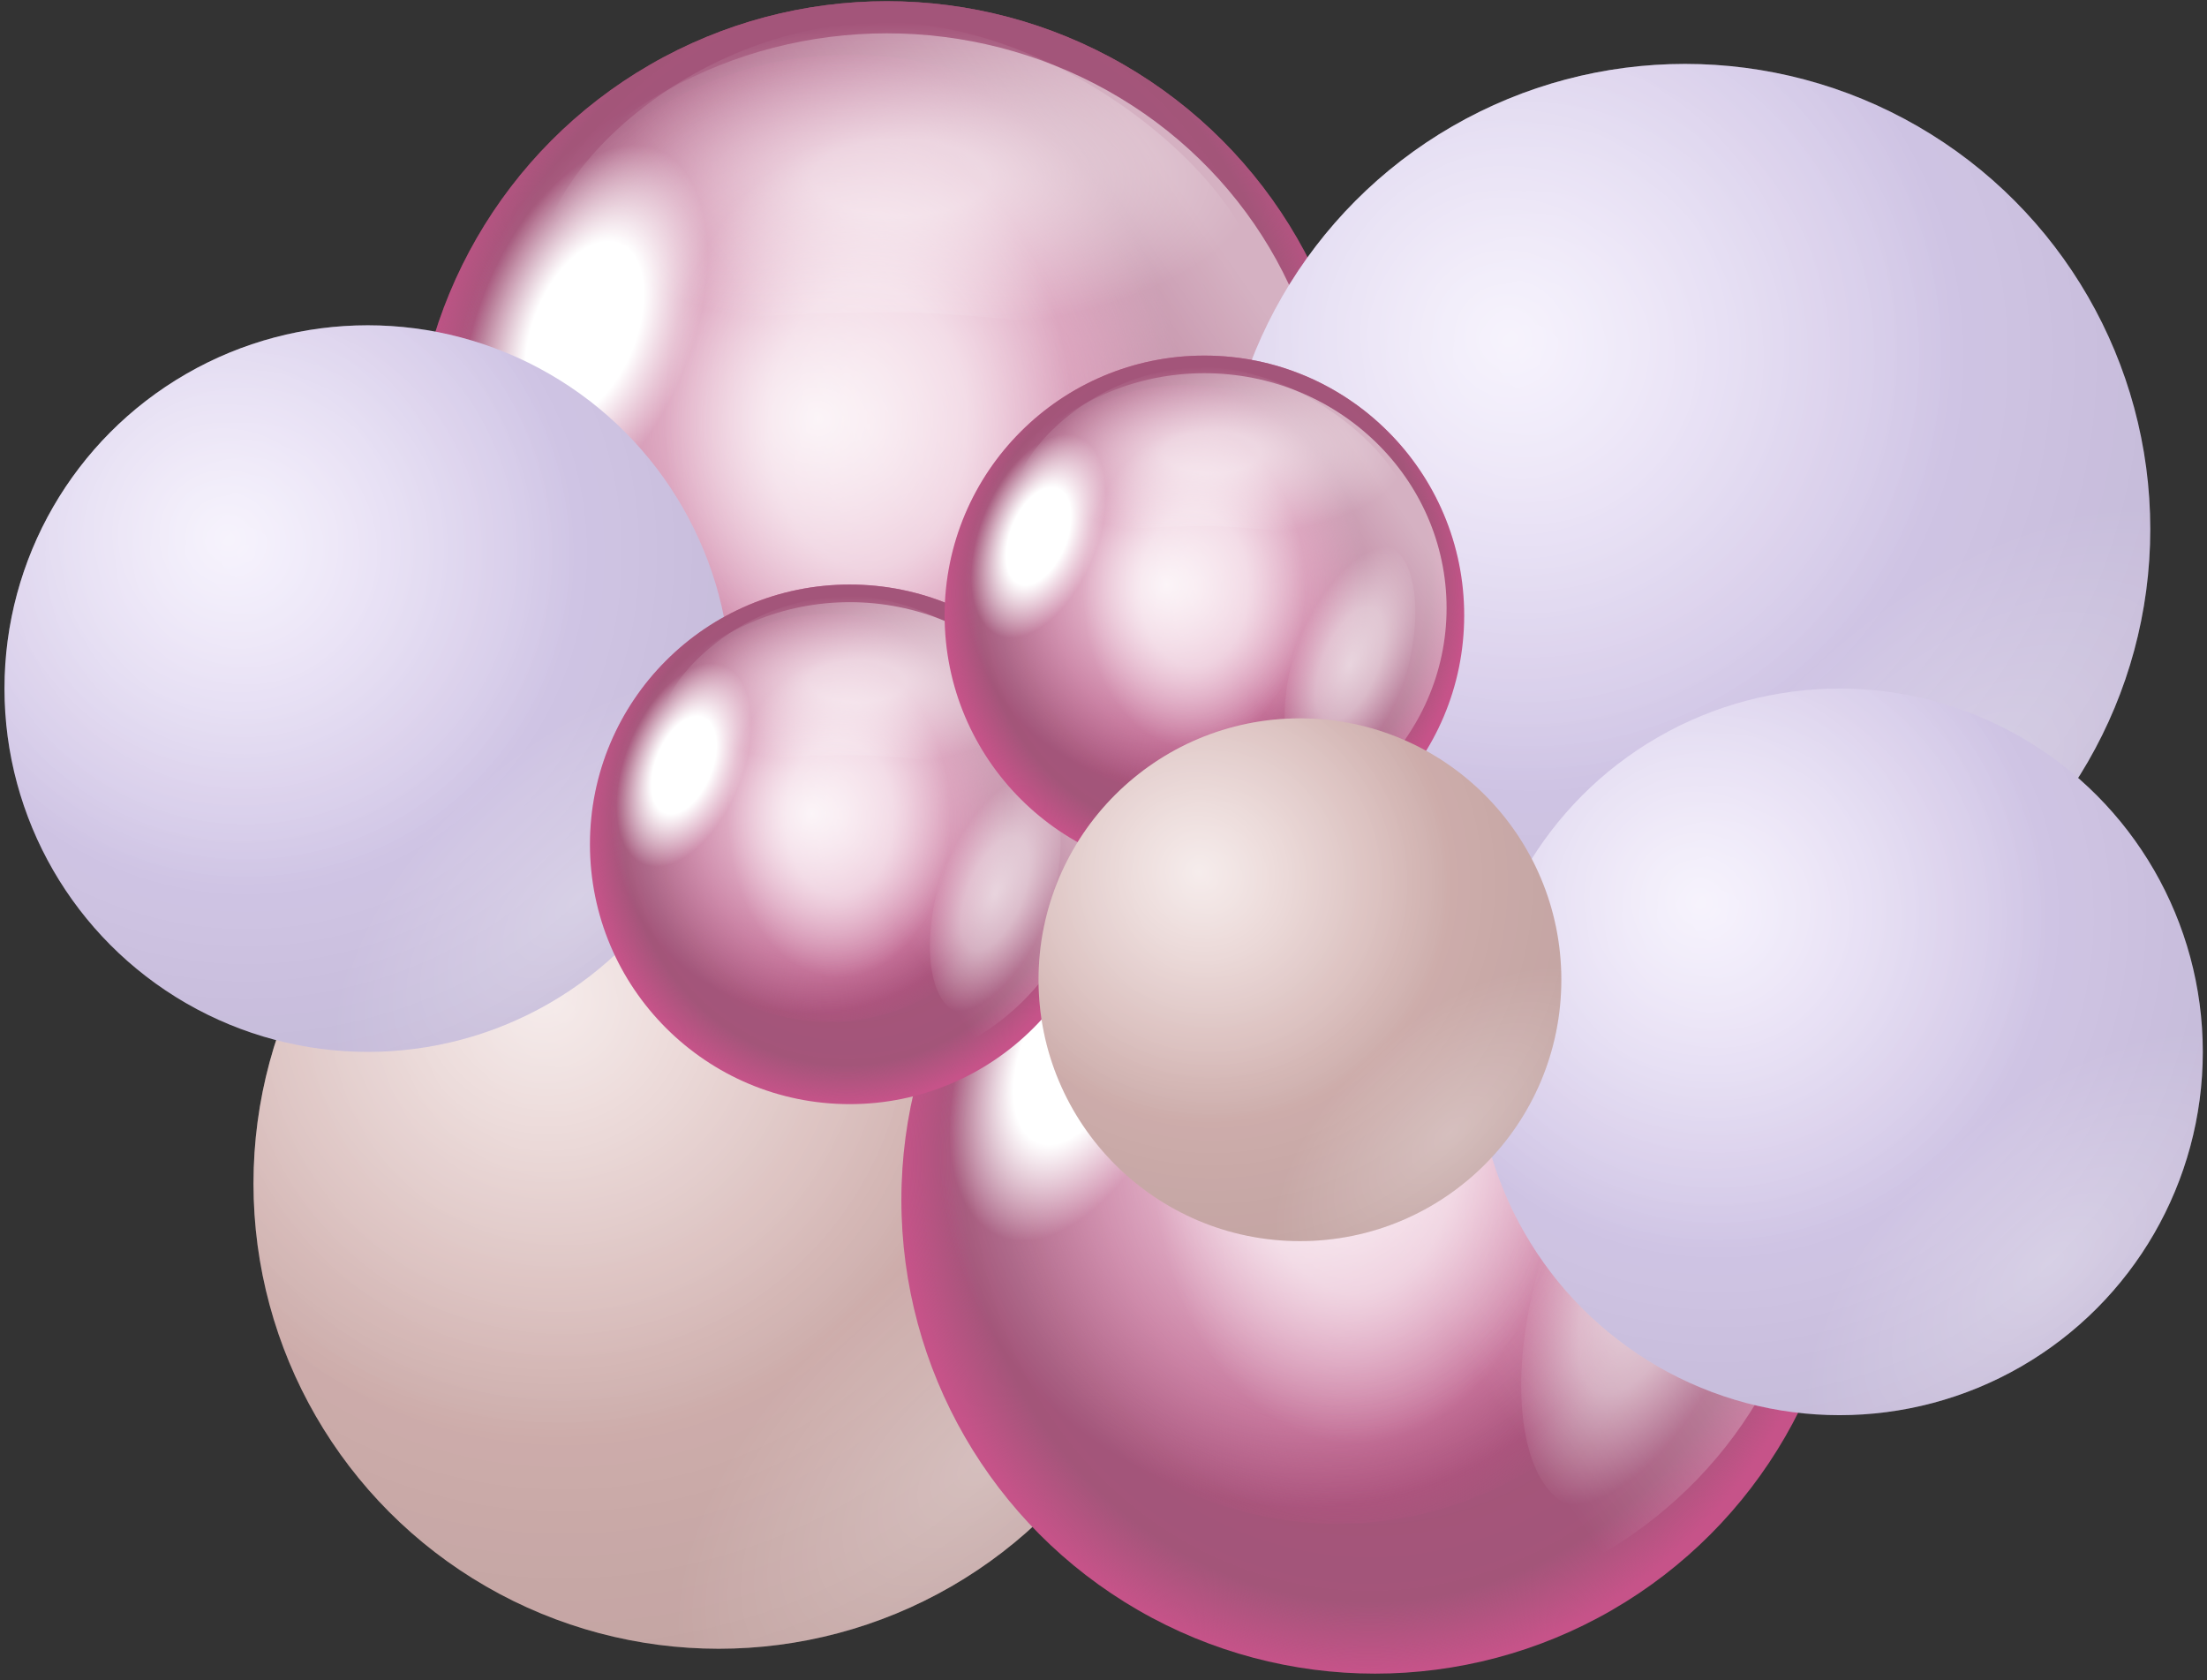 <?xml version="1.0" encoding="UTF-8" standalone="no"?><svg xmlns="http://www.w3.org/2000/svg" xmlns:xlink="http://www.w3.org/1999/xlink" fill="none" height="236" style="fill: none" viewBox="0 0 310 236" width="310"><rect x="0" y="0" width="310" height="236" fill="#333333" stroke="none"/><circle cx="100.946" cy="166.242" fill="#ddbab8" r="65.342"/><circle cx="100.946" cy="166.242" fill="url(#a)" fill-opacity="0.9" r="65.342"/><circle cx="100.946" cy="166.242" fill="url(#b)" r="65.342"/><circle cx="100.946" cy="166.242" fill="url(#c)" r="65.342"/><circle cx="124.575" cy="66.697" fill="#c65389" r="66.526"/><circle cx="124.575" cy="66.697" fill="url(#d)" r="66.526"/><circle cx="119.313" cy="59.931" fill="url(#e)" r="52.243"/><ellipse cx="114.803" cy="58.804" fill="url(#f)" rx="51.492" ry="51.116"/><ellipse cx="124.575" cy="64.817" fill="url(#g)" rx="62.016" ry="60.136"/><path d="M150.509 59.931C150.509 82.557 137.72 100.899 121.944 100.899C106.168 100.899 93.379 82.557 93.379 59.931C93.379 37.305 106.168 18.963 121.944 18.963C137.72 18.963 150.509 37.305 150.509 59.931Z" fill="url(#h)"/><ellipse cx="82.103" cy="46.401" fill="url(#i)" rx="15.034" ry="27.437" transform="rotate(21.98 82.103 46.4)"/><ellipse cx="161.85" cy="79.299" fill="url(#j)" rx="14.54" ry="31.948" transform="rotate(16.955 161.85 79.299)"/><path d="M176.818 39.904C176.818 52.581 150.355 43.839 124.138 43.839C97.922 43.839 76.09 49.302 76.09 36.625C76.09 23.948 97.922 3.178 124.138 3.178C150.355 3.178 176.818 27.227 176.818 39.904Z" fill="url(#k)"/><circle cx="51.657" cy="96.718" fill="#e0d4f6" r="51.028"/><circle cx="51.657" cy="96.718" fill="url(#l)" fill-opacity="0.9" r="51.028"/><circle cx="51.657" cy="96.718" fill="url(#m)" r="51.028"/><circle cx="51.657" cy="96.718" fill="url(#n)" r="51.028"/><circle cx="193.136" cy="168.552" fill="#c65389" r="66.526"/><circle cx="193.136" cy="168.552" fill="url(#o)" r="66.526"/><circle cx="187.874" cy="161.787" fill="url(#p)" r="52.243"/><ellipse cx="183.364" cy="160.66" fill="url(#q)" rx="51.492" ry="51.116"/><ellipse cx="193.136" cy="166.673" fill="url(#r)" rx="62.016" ry="60.136"/><path d="M219.07 161.787C219.07 184.413 206.281 202.755 190.505 202.755C174.729 202.755 161.94 184.413 161.94 161.787C161.94 139.161 174.729 120.819 190.505 120.819C206.281 120.819 219.07 139.161 219.07 161.787Z" fill="url(#s)"/><ellipse cx="150.665" cy="148.256" fill="url(#t)" rx="15.034" ry="27.437" transform="rotate(21.98 150.665 148.256)"/><ellipse cx="230.411" cy="181.154" fill="url(#u)" rx="14.54" ry="31.948" transform="rotate(16.955 230.411 181.154)"/><path d="M245.38 141.76C245.38 154.437 218.917 145.695 192.7 145.695C166.483 145.695 144.651 151.158 144.651 138.48C144.651 125.803 166.483 105.033 192.7 105.033C218.917 105.033 245.38 129.083 245.38 141.76Z" fill="url(#v)"/><circle cx="119.356" cy="118.596" fill="#c65389" r="36.49"/><circle cx="119.356" cy="118.596" fill="url(#w)" r="36.49"/><circle cx="116.469" cy="114.886" fill="url(#x)" r="28.656"/><ellipse cx="113.996" cy="114.267" fill="url(#y)" rx="28.244" ry="28.038"/><ellipse cx="119.356" cy="117.566" fill="url(#z)" rx="34.016" ry="32.985"/><path d="M133.581 114.886C133.581 127.296 126.566 137.357 117.913 137.357C109.259 137.357 102.245 127.296 102.245 114.886C102.245 102.475 109.259 92.414 117.913 92.414C126.566 92.414 133.581 102.475 133.581 114.886Z" fill="url(#A)"/><ellipse cx="96.06" cy="107.464" fill="url(#B)" rx="8.246" ry="15.05" transform="rotate(21.98 96.06 107.464)"/><ellipse cx="139.801" cy="125.509" fill="url(#C)" rx="7.975" ry="17.524" transform="rotate(16.955 139.801 125.509)"/><path d="M148.012 103.9C148.012 110.854 133.496 106.059 119.116 106.059C104.736 106.059 92.761 109.055 92.761 102.102C92.761 95.148 104.736 83.756 119.116 83.756C133.496 83.756 148.012 96.947 148.012 103.9Z" fill="url(#D)"/><circle cx="236.691" cy="74.319" fill="#e0d4f6" r="65.342"/><circle cx="236.691" cy="74.319" fill="url(#E)" fill-opacity="0.9" r="65.342"/><circle cx="236.691" cy="74.319" fill="url(#F)" r="65.342"/><circle cx="236.691" cy="74.319" fill="url(#G)" r="65.342"/><circle cx="258.383" cy="147.746" fill="#e0d4f6" r="51.028"/><circle cx="258.383" cy="147.746" fill="url(#H)" fill-opacity="0.9" r="51.028"/><circle cx="258.383" cy="147.746" fill="url(#I)" r="51.028"/><circle cx="258.383" cy="147.746" fill="url(#J)" r="51.028"/><circle cx="169.174" cy="86.436" fill="#c65389" r="36.49"/><circle cx="169.174" cy="86.436" fill="url(#K)" r="36.49"/><circle cx="166.288" cy="82.725" fill="url(#L)" r="28.656"/><ellipse cx="163.814" cy="82.107" fill="url(#M)" rx="28.244" ry="28.038"/><ellipse cx="169.174" cy="85.405" fill="url(#N)" rx="34.016" ry="32.985"/><path d="M183.399 82.725C183.399 95.135 176.384 105.196 167.731 105.196C159.078 105.196 152.063 95.135 152.063 82.725C152.063 70.314 159.078 60.254 167.731 60.254C176.384 60.254 183.399 70.314 183.399 82.725Z" fill="url(#O)"/><ellipse cx="145.878" cy="75.303" fill="url(#P)" rx="8.246" ry="15.05" transform="rotate(21.98 145.878 75.303)"/><ellipse cx="189.62" cy="93.348" fill="url(#Q)" rx="7.975" ry="17.524" transform="rotate(16.955 189.62 93.348)"/><path d="M197.83 71.74C197.83 78.693 183.315 73.898 168.935 73.898C154.555 73.898 142.58 76.895 142.58 69.941C142.58 62.988 154.555 51.595 168.935 51.595C183.315 51.595 197.83 64.786 197.83 71.74Z" fill="url(#R)"/><circle cx="182.592" cy="137.613" fill="#ddbab8" r="36.714"/><circle cx="182.592" cy="137.613" fill="url(#S)" fill-opacity="0.9" r="36.714"/><circle cx="182.592" cy="137.613" fill="url(#T)" r="36.714"/><circle cx="182.592" cy="137.613" fill="url(#U)" r="36.714"/><defs><radialGradient cx="0" cy="0" gradientTransform="rotate(46.706 -124.802 162.573) scale(108.2)" gradientUnits="userSpaceOnUse" id="a" r="1"><stop stop-opacity="0"/><stop offset="1" stop-opacity="0.15"/></radialGradient><radialGradient cx="0" cy="0" gradientTransform="rotate(45.609 -127.753 159.865) scale(173.053 166.635)" gradientUnits="userSpaceOnUse" id="b" r="1"><stop stop-color="#ffffff" stop-opacity="0.73"/><stop offset="0.372" stop-color="#ffffff" stop-opacity="0"/><stop offset="0.604" stop-opacity="0"/></radialGradient><radialGradient cx="0" cy="0" gradientTransform="rotate(-132.005 114.898 71.392) scale(40.476 77.804)" gradientUnits="userSpaceOnUse" id="c" r="1"><stop stop-color="#ffffff" stop-opacity="0.28"/><stop offset="0.695" stop-color="#ffffff" stop-opacity="0"/></radialGradient><radialGradient cx="0" cy="0" gradientTransform="rotate(93.25 33.942 88.852) scale(73.338 67.103)" gradientUnits="userSpaceOnUse" id="d" r="1"><stop stop-color="#925672" stop-opacity="0"/><stop offset="0.536" stop-color="#925672" stop-opacity="0.65"/><stop offset="0.865" stop-color="#925672" stop-opacity="0.67"/><stop offset="1" stop-color="#925672" stop-opacity="0"/></radialGradient><radialGradient cx="0" cy="0" gradientTransform="matrix(3.759 56.002 -46.781 3.14 118.937 59.555)" gradientUnits="userSpaceOnUse" id="e" r="1"><stop stop-color="#c65389"/><stop offset="0.708" stop-color="#c65389" stop-opacity="0.568"/><stop offset="1" stop-color="#c65389" stop-opacity="0"/></radialGradient><radialGradient cx="0" cy="0" gradientTransform="rotate(90 28 86.803) scale(51.116 51.492)" gradientUnits="userSpaceOnUse" id="f" r="1"><stop stop-color="#ffffff" stop-opacity="0.86"/><stop offset="1" stop-color="#ffffff" stop-opacity="0"/></radialGradient><radialGradient cx="0" cy="0" gradientTransform="matrix(0 40.968 -28.565 0 121.944 59.931)" gradientUnits="userSpaceOnUse" id="h" r="1"><stop stop-color="#ffffff" stop-opacity="0.62"/><stop offset="0.484" stop-color="#ffffff" stop-opacity="0.51"/><stop offset="1" stop-color="#ffffff" stop-opacity="0"/></radialGradient><radialGradient cx="0" cy="0" gradientTransform="matrix(0 27.437 -15.034 0 82.103 46.4)" gradientUnits="userSpaceOnUse" id="i" r="1"><stop stop-color="#ffffff"/><stop offset="0.479" stop-color="#ffffff"/><stop offset="1" stop-color="#ffffff" stop-opacity="0"/></radialGradient><radialGradient cx="0" cy="0" gradientTransform="rotate(95.526 44.926 113.123) scale(32.091 14.666)" gradientUnits="userSpaceOnUse" id="j" r="1"><stop stop-color="#ffffff" stop-opacity="0.67"/><stop offset="0.479" stop-color="#ffffff" stop-opacity="0.48"/><stop offset="1" stop-color="#ffffff" stop-opacity="0"/></radialGradient><radialGradient cx="0" cy="0" gradientTransform="matrix(0 21.799 -50.364 0 126.454 24.977)" gradientUnits="userSpaceOnUse" id="k" r="1"><stop stop-color="#ffffff" stop-opacity="0.58"/><stop offset="0.245" stop-color="#ffffff" stop-opacity="0.58"/><stop offset="1" stop-color="#ffffff" stop-opacity="0"/></radialGradient><radialGradient cx="0" cy="0" gradientTransform="rotate(46.706 -72.712 78.936) scale(84.497)" gradientUnits="userSpaceOnUse" id="l" r="1"><stop stop-opacity="0"/><stop offset="1" stop-opacity="0.15"/></radialGradient><radialGradient cx="0" cy="0" gradientTransform="matrix(94.538 96.571 -92.989 91.032 32.062 75.697)" gradientUnits="userSpaceOnUse" id="m" r="1"><stop stop-color="#ffffff" stop-opacity="0.73"/><stop offset="0.372" stop-color="#ffffff" stop-opacity="0"/><stop offset="0.604" stop-opacity="0"/></radialGradient><radialGradient cx="0" cy="0" gradientTransform="matrix(-21.152 -23.488 45.15 -40.66 81.17 126.631)" gradientUnits="userSpaceOnUse" id="n" r="1"><stop stop-color="#ffffff" stop-opacity="0.28"/><stop offset="0.695" stop-color="#ffffff" stop-opacity="0"/></radialGradient><radialGradient cx="0" cy="0" gradientTransform="rotate(93.25 20.104 172.169) scale(73.338 67.103)" gradientUnits="userSpaceOnUse" id="o" r="1"><stop stop-color="#925672" stop-opacity="0"/><stop offset="0.536" stop-color="#925672" stop-opacity="0.65"/><stop offset="0.865" stop-color="#925672" stop-opacity="0.67"/><stop offset="1" stop-color="#925672" stop-opacity="0"/></radialGradient><radialGradient cx="0" cy="0" gradientTransform="matrix(3.759 56.002 -46.781 3.14 187.498 161.411)" gradientUnits="userSpaceOnUse" id="p" r="1"><stop stop-color="#c65389"/><stop offset="0.708" stop-color="#c65389" stop-opacity="0.568"/><stop offset="1" stop-color="#c65389" stop-opacity="0"/></radialGradient><radialGradient cx="0" cy="0" gradientTransform="matrix(0 51.116 -51.492 0 183.364 160.66)" gradientUnits="userSpaceOnUse" id="q" r="1"><stop stop-color="#ffffff" stop-opacity="0.86"/><stop offset="1" stop-color="#ffffff" stop-opacity="0"/></radialGradient><radialGradient cx="0" cy="0" gradientTransform="matrix(0 40.968 -28.565 0 190.505 161.787)" gradientUnits="userSpaceOnUse" id="s" r="1"><stop stop-color="#ffffff" stop-opacity="0.62"/><stop offset="0.484" stop-color="#ffffff" stop-opacity="0.51"/><stop offset="1" stop-color="#ffffff" stop-opacity="0"/></radialGradient><radialGradient cx="0" cy="0" gradientTransform="matrix(0 27.437 -15.034 0 150.665 148.256)" gradientUnits="userSpaceOnUse" id="t" r="1"><stop stop-color="#ffffff"/><stop offset="0.479" stop-color="#ffffff"/><stop offset="1" stop-color="#ffffff" stop-opacity="0"/></radialGradient><radialGradient cx="0" cy="0" gradientTransform="rotate(95.526 32.968 195.175) scale(32.091 14.666)" gradientUnits="userSpaceOnUse" id="u" r="1"><stop stop-color="#ffffff" stop-opacity="0.67"/><stop offset="0.479" stop-color="#ffffff" stop-opacity="0.48"/><stop offset="1" stop-color="#ffffff" stop-opacity="0"/></radialGradient><radialGradient cx="0" cy="0" gradientTransform="matrix(0 21.799 -50.364 0 195.015 126.833)" gradientUnits="userSpaceOnUse" id="v" r="1"><stop stop-color="#ffffff" stop-opacity="0.58"/><stop offset="0.245" stop-color="#ffffff" stop-opacity="0.58"/><stop offset="1" stop-color="#ffffff" stop-opacity="0"/></radialGradient><radialGradient cx="0" cy="0" gradientTransform="rotate(93.25 5.386 113.847) scale(40.227 36.806)" gradientUnits="userSpaceOnUse" id="w" r="1"><stop stop-color="#925672" stop-opacity="0"/><stop offset="0.536" stop-color="#925672" stop-opacity="0.65"/><stop offset="0.865" stop-color="#925672" stop-opacity="0.67"/><stop offset="1" stop-color="#925672" stop-opacity="0"/></radialGradient><radialGradient cx="0" cy="0" gradientTransform="rotate(86.16 -3.185 119.503) scale(30.787 25.718)" gradientUnits="userSpaceOnUse" id="x" r="1"><stop stop-color="#c65389"/><stop offset="0.708" stop-color="#c65389" stop-opacity="0.568"/><stop offset="1" stop-color="#c65389" stop-opacity="0"/></radialGradient><radialGradient cx="0" cy="0" gradientTransform="matrix(0 28.038 -28.244 0 113.996 114.267)" gradientUnits="userSpaceOnUse" id="y" r="1"><stop stop-color="#ffffff" stop-opacity="0.86"/><stop offset="1" stop-color="#ffffff" stop-opacity="0"/></radialGradient><radialGradient cx="0" cy="0" gradientTransform="matrix(0 22.471 -15.668 0 117.912 114.886)" gradientUnits="userSpaceOnUse" id="A" r="1"><stop stop-color="#ffffff" stop-opacity="0.62"/><stop offset="0.484" stop-color="#ffffff" stop-opacity="0.51"/><stop offset="1" stop-color="#ffffff" stop-opacity="0"/></radialGradient><radialGradient cx="0" cy="0" gradientTransform="matrix(0 15.05 -8.246 0 96.06 107.464)" gradientUnits="userSpaceOnUse" id="B" r="1"><stop stop-color="#ffffff"/><stop offset="0.479" stop-color="#ffffff"/><stop offset="1" stop-color="#ffffff" stop-opacity="0"/></radialGradient><radialGradient cx="0" cy="0" gradientTransform="matrix(-1.695 17.52 -8.007 -.775 139.801 125.509)" gradientUnits="userSpaceOnUse" id="C" r="1"><stop stop-color="#ffffff" stop-opacity="0.67"/><stop offset="0.479" stop-color="#ffffff" stop-opacity="0.48"/><stop offset="1" stop-color="#ffffff" stop-opacity="0"/></radialGradient><radialGradient cx="0" cy="0" gradientTransform="matrix(0 11.957 -27.625 0 120.386 95.713)" gradientUnits="userSpaceOnUse" id="D" r="1"><stop stop-color="#ffffff" stop-opacity="0.58"/><stop offset="0.245" stop-color="#ffffff" stop-opacity="0.58"/><stop offset="1" stop-color="#ffffff" stop-opacity="0"/></radialGradient><radialGradient cx="0" cy="0" gradientTransform="rotate(46.706 49.52 273.809) scale(108.2)" gradientUnits="userSpaceOnUse" id="E" r="1"><stop stop-opacity="0"/><stop offset="1" stop-opacity="0.15"/></radialGradient><radialGradient cx="0" cy="0" gradientTransform="rotate(45.609 49.432 275.329) scale(173.053 166.635)" gradientUnits="userSpaceOnUse" id="F" r="1"><stop stop-color="#ffffff" stop-opacity="0.73"/><stop offset="0.372" stop-color="#ffffff" stop-opacity="0"/><stop offset="0.604" stop-opacity="0"/></radialGradient><radialGradient cx="0" cy="0" gradientTransform="rotate(-132.005 162.31 -4.785) scale(40.476 77.804)" gradientUnits="userSpaceOnUse" id="G" r="1"><stop stop-color="#ffffff" stop-opacity="0.28"/><stop offset="0.695" stop-color="#ffffff" stop-opacity="0"/></radialGradient><radialGradient cx="0" cy="0" gradientTransform="rotate(46.706 -28.441 343.846) scale(84.497)" gradientUnits="userSpaceOnUse" id="H" r="1"><stop stop-opacity="0"/><stop offset="1" stop-opacity="0.15"/></radialGradient><radialGradient cx="0" cy="0" gradientTransform="matrix(94.538 96.571 -92.989 91.032 238.788 126.725)" gradientUnits="userSpaceOnUse" id="I" r="1"><stop stop-color="#ffffff" stop-opacity="0.73"/><stop offset="0.372" stop-color="#ffffff" stop-opacity="0"/><stop offset="0.604" stop-opacity="0"/></radialGradient><radialGradient cx="0" cy="0" gradientTransform="matrix(-21.152 -23.488 45.15 -40.66 287.895 177.659)" gradientUnits="userSpaceOnUse" id="J" r="1"><stop stop-color="#ffffff" stop-opacity="0.28"/><stop offset="0.695" stop-color="#ffffff" stop-opacity="0"/></radialGradient><radialGradient cx="0" cy="0" gradientTransform="rotate(93.25 45.488 121.302) scale(40.227 36.806)" gradientUnits="userSpaceOnUse" id="K" r="1"><stop stop-color="#925672" stop-opacity="0"/><stop offset="0.536" stop-color="#925672" stop-opacity="0.65"/><stop offset="0.865" stop-color="#925672" stop-opacity="0.67"/><stop offset="1" stop-color="#925672" stop-opacity="0"/></radialGradient><radialGradient cx="0" cy="0" gradientTransform="rotate(86.16 38.92 130.06) scale(30.787 25.718)" gradientUnits="userSpaceOnUse" id="L" r="1"><stop stop-color="#c65389"/><stop offset="0.708" stop-color="#c65389" stop-opacity="0.568"/><stop offset="1" stop-color="#c65389" stop-opacity="0"/></radialGradient><radialGradient cx="0" cy="0" gradientTransform="matrix(0 28.038 -28.244 0 163.814 82.107)" gradientUnits="userSpaceOnUse" id="M" r="1"><stop stop-color="#ffffff" stop-opacity="0.86"/><stop offset="1" stop-color="#ffffff" stop-opacity="0"/></radialGradient><radialGradient cx="0" cy="0" gradientTransform="matrix(0 22.471 -15.668 0 167.731 82.725)" gradientUnits="userSpaceOnUse" id="O" r="1"><stop stop-color="#ffffff" stop-opacity="0.62"/><stop offset="0.484" stop-color="#ffffff" stop-opacity="0.51"/><stop offset="1" stop-color="#ffffff" stop-opacity="0"/></radialGradient><radialGradient cx="0" cy="0" gradientTransform="matrix(0 15.05 -8.246 0 145.878 75.303)" gradientUnits="userSpaceOnUse" id="P" r="1"><stop stop-color="#ffffff"/><stop offset="0.479" stop-color="#ffffff"/><stop offset="1" stop-color="#ffffff" stop-opacity="0"/></radialGradient><radialGradient cx="0" cy="0" gradientTransform="matrix(-1.695 17.52 -8.007 -.775 189.62 93.348)" gradientUnits="userSpaceOnUse" id="Q" r="1"><stop stop-color="#ffffff" stop-opacity="0.67"/><stop offset="0.479" stop-color="#ffffff" stop-opacity="0.48"/><stop offset="1" stop-color="#ffffff" stop-opacity="0"/></radialGradient><radialGradient cx="0" cy="0" gradientTransform="matrix(0 11.957 -27.625 0 170.205 63.552)" gradientUnits="userSpaceOnUse" id="R" r="1"><stop stop-color="#ffffff" stop-opacity="0.58"/><stop offset="0.245" stop-color="#ffffff" stop-opacity="0.58"/><stop offset="1" stop-color="#ffffff" stop-opacity="0"/></radialGradient><radialGradient cx="0" cy="0" gradientTransform="rotate(46.706 -58.378 259.214) scale(60.794)" gradientUnits="userSpaceOnUse" id="S" r="1"><stop stop-opacity="0"/><stop offset="1" stop-opacity="0.15"/></radialGradient><radialGradient cx="0" cy="0" gradientTransform="matrix(68.018 69.481 -66.904 65.496 168.493 122.488)" gradientUnits="userSpaceOnUse" id="T" r="1"><stop stop-color="#ffffff" stop-opacity="0.73"/><stop offset="0.372" stop-color="#ffffff" stop-opacity="0"/><stop offset="0.604" stop-opacity="0"/></radialGradient><radialGradient cx="0" cy="0" gradientTransform="rotate(-132.005 137.334 34.198) scale(22.742 43.715)" gradientUnits="userSpaceOnUse" id="U" r="1"><stop stop-color="#ffffff" stop-opacity="0.28"/><stop offset="0.695" stop-color="#ffffff" stop-opacity="0"/></radialGradient><linearGradient gradientUnits="userSpaceOnUse" id="g" x1="165.768" x2="117.407" y1="26.79" y2="60.592"><stop stop-color="#ffffff" stop-opacity="0.54"/><stop offset="1" stop-color="#ffffff" stop-opacity="0"/></linearGradient><linearGradient gradientUnits="userSpaceOnUse" id="r" x1="234.329" x2="185.968" y1="128.646" y2="162.448"><stop stop-color="#ffffff" stop-opacity="0.54"/><stop offset="1" stop-color="#ffffff" stop-opacity="0"/></linearGradient><linearGradient gradientUnits="userSpaceOnUse" id="z" x1="141.95" x2="115.424" y1="96.707" y2="115.248"><stop stop-color="#ffffff" stop-opacity="0.54"/><stop offset="1" stop-color="#ffffff" stop-opacity="0"/></linearGradient><linearGradient gradientUnits="userSpaceOnUse" id="N" x1="191.769" x2="165.242" y1="64.547" y2="83.088"><stop stop-color="#ffffff" stop-opacity="0.54"/><stop offset="1" stop-color="#ffffff" stop-opacity="0"/></linearGradient></defs></svg>